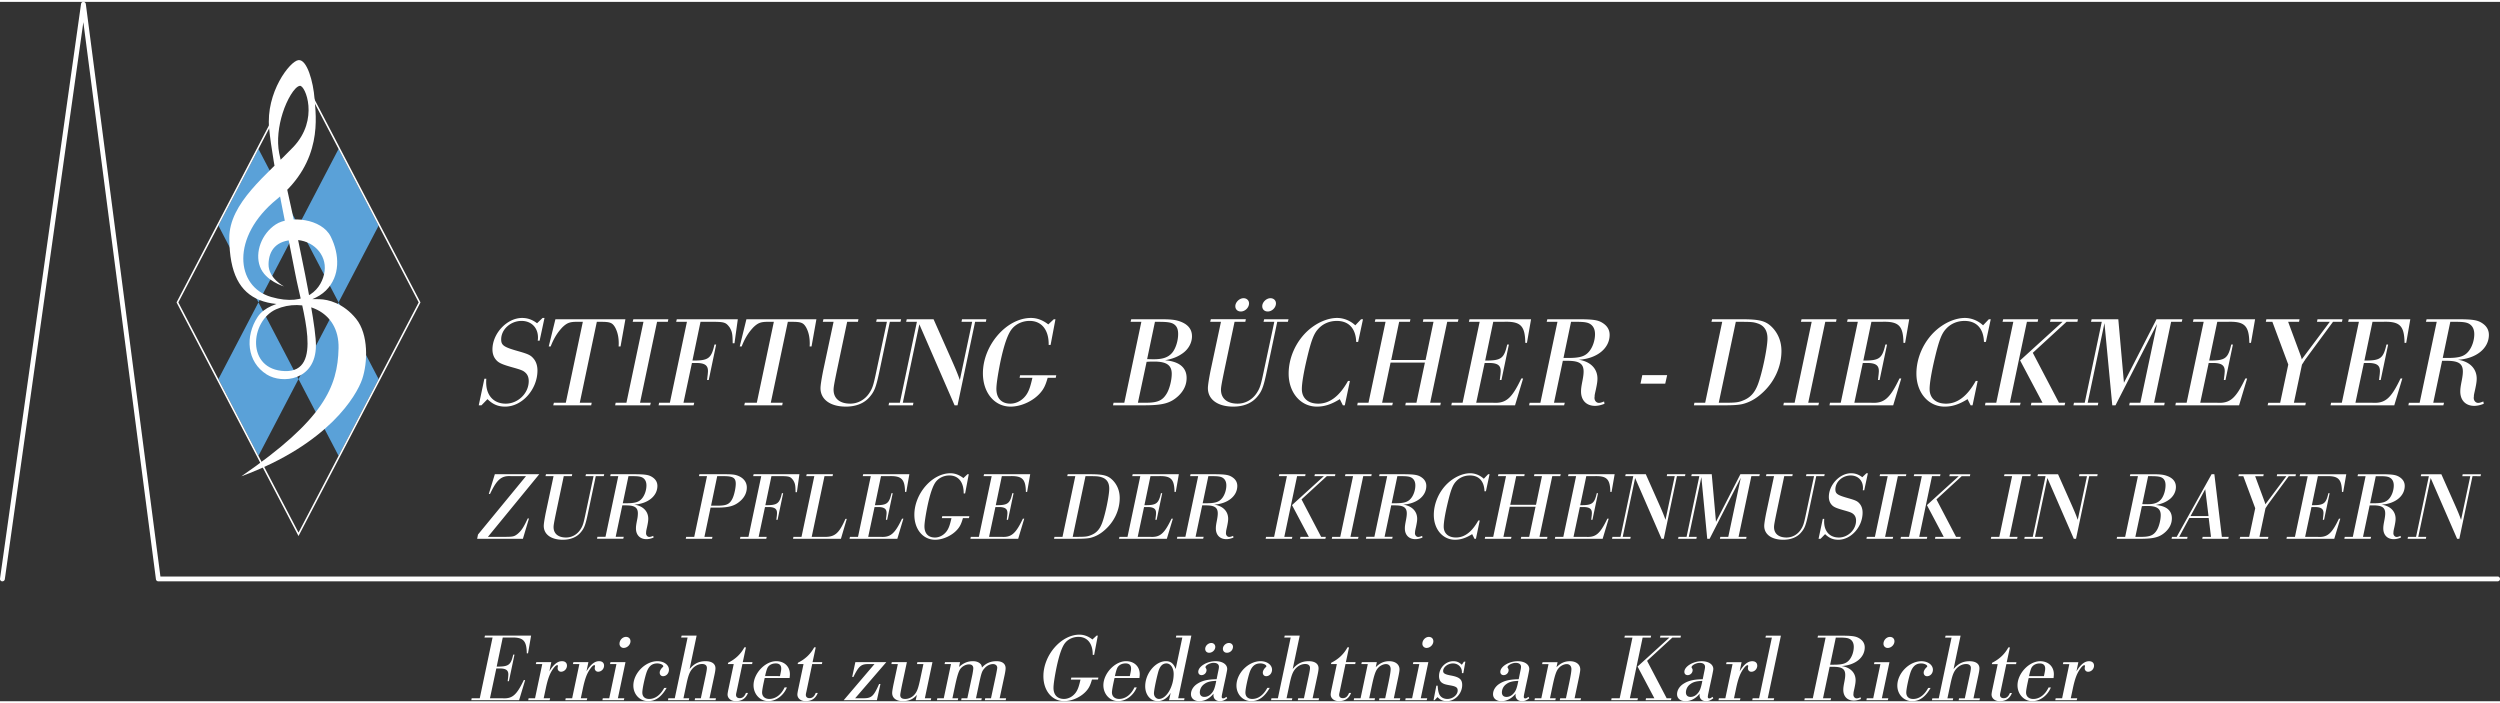 <?xml version="1.0"?>
<svg xmlns="http://www.w3.org/2000/svg" width="320" height="90" viewBox="0 0 400 111.897" fill="none"><rect x="0" y="0" width="400" height="111.897" fill="#333333" stroke="none"/><path d="M86.341 54.205h-.307c.041-.247.041-.392.041-.516 0-1.569-1.068-2.643-2.625-2.643-1.765 0-3.262 1.363-3.262 2.953 0 .949.412 1.239 2.769 1.9 1.518.433 1.929.62 2.359 1.115.45.495.677 1.177.677 1.961 0 3.035-2.46 5.783-5.168 5.783-1.149 0-1.99-.372-2.83-1.197l-.965.99h-.431l.902-4.253h.309c-.021.309-.021.454-.021.579 0 2.105 1.209 3.407 3.138 3.407 1.927 0 3.671-1.632 3.671-3.614 0-.579-.185-1.053-.575-1.384-.347-.309-.677-.433-2.153-.846-1.6-.454-2.132-.702-2.543-1.218-.349-.414-.534-.971-.534-1.612 0-2.559 2.318-5.039 4.738-5.039.881 0 1.64.27 2.399.848l.882-.848h.309zm6.912-3.015h-.697c-1.332-.021-1.784.123-2.563.867-.821.868-1.375 1.776-1.887 3.078h-.309l1.068-4.358h11.199l-.779 4.358h-.309c.021-.228.021-.413.021-.496 0-1.032-.206-1.878-.594-2.581-.431-.722-.8-.867-2.215-.867h-.697l-2.728 12.948h1.907l-.082.413h-6.071l.103-.412h1.906zm9.702 0h-1.723l.103-.413h5.6l-.082.413h-1.723l-2.727 12.948h1.722l-.103.413h-5.599l.082-.412h1.723zm6.953 0h-1.723l.103-.413h9.762l-.532 3.841h-.287c-.021-1.487-.082-1.838-.493-2.54-.635-.846-.841-.908-3.363-.887h-1.293l-1.291 6.195c2.543.021 3.015-.309 3.527-2.561h.268l-1.19 5.678h-.266c.019-.144.04-.268.04-.329.041-.373.082-.62.082-.743l.021-.248v-.148c0-.887-.534-1.259-1.866-1.259h-.697l-1.354 6.36h1.723l-.103.413h-5.6l.082-.412h1.722zm13.906 0h-.698c-1.332-.021-1.784.123-2.563.867-.821.868-1.374 1.776-1.887 3.078h-.309l1.068-4.358h11.199l-.779 4.358h-.307c.021-.228.021-.413.021-.496 0-1.032-.206-1.878-.595-2.581-.431-.722-.8-.867-2.215-.867h-.697l-2.728 12.948h1.907l-.082.413h-6.071l.103-.412h1.907zm16.367 0 .103-.413h3.897l-.103.413h-1.703l-1.66 7.889c-.554 2.643-.821 3.284-1.641 4.212-.841.95-2.134 1.466-3.732 1.466-2.482 0-4.062-1.136-4.062-2.953 0-.454.165-1.466.41-2.727l1.682-7.888h-1.723l.103-.413h5.599l-.081.413h-1.723l-1.662 7.889c-.39 1.9-.512 2.559-.512 2.974 0 1.403.984 2.23 2.666 2.23 1.21 0 2.338-.62 3.035-1.672.532-.806.677-1.26 1.149-3.532l1.681-7.889zm6.522 0h-1.723l.103-.413h4.287l2.687 6.05c.862 1.942 1.128 2.581 1.518 3.676l1.969-9.312h-1.703l.082-.414h3.897l-.082.413h-1.722l-2.81 13.361h-.472l-5.64-12.968-2.646 12.556h1.702l-.081.413h-3.897l.082-.412h1.722zm21.392 3.696h-.307c.041-2.374-1.107-3.82-2.994-3.841h-.082c-1.087 0-2.132.475-2.769 1.239-.677.785-1.312 2.581-1.907 5.432-.369 1.859-.615 3.448-.615 4.193 0 1.506.821 2.374 2.235 2.374 1.087 0 2.153-.661 2.728-1.694.307-.536.512-1.177.8-2.437h-2.051l.082-.412h5.784l-.082.412h-1.293c-.307 1.095-.594 1.736-1.128 2.354-1.107 1.322-3.077 2.252-4.799 2.252-2.584 0-4.431-2.23-4.431-5.327 0-4.502 3.795-8.86 7.691-8.86.944 0 1.866.331 2.769 1.033l.882-.826h.266zm14.521-3.696h-1.722l.103-.413h4.512c1.66 0 2.318.062 2.974.248 1.477.433 2.235 1.26 2.235 2.477 0 1.033-.553 2.066-1.497 2.727-.779.557-1.559.867-2.81 1.115 2.257.185 3.446 1.156 3.446 2.83 0 1.093-.45 2.045-1.312 2.869-1.272 1.178-2.482 1.507-5.559 1.507h-4.902l.082-.412h1.722zm.678 12.948c1.887 0 2.687-.331 3.363-1.446.451-.723.821-2.148.821-3.179 0-1.384-.821-1.963-2.831-1.963-.307 0-.656 0-1.19.042l-1.394 6.547zm.246-6.98c.677.021.841.021 1.107.021 1.497 0 2.379-.351 2.994-1.156.513-.702.862-1.838.862-2.891 0-.701-.185-1.177-.575-1.487-.45-.351-1.046-.454-2.563-.454h-.574zm18.623-5.968.103-.413h3.897l-.103.413h-1.702l-1.662 7.889c-.554 2.643-.821 3.284-1.641 4.212-.841.95-2.132 1.466-3.732 1.466-2.482 0-4.06-1.136-4.06-2.953 0-.454.163-1.466.409-2.727l1.682-7.888h-1.722l.102-.413h5.6l-.082.413h-1.723l-1.66 7.889c-.39 1.9-.513 2.559-.513 2.974 0 1.403.984 2.23 2.666 2.23 1.21 0 2.338-.62 3.035-1.672.534-.806.677-1.26 1.149-3.532l1.682-7.889zm-2.318-2.953c0 .682-.635 1.302-1.312 1.302-.534 0-.882-.351-.882-.848 0-.639.656-1.28 1.313-1.28.512 0 .881.351.881.826m4.307 0c0 .682-.635 1.302-1.312 1.302-.534 0-.882-.351-.882-.848 0-.639.656-1.28 1.312-1.28.513 0 .882.351.882.826m11.014 16.314h-.307l-.493-.99c-1.353.846-2.46 1.197-3.671 1.197-2.605 0-4.512-2.251-4.512-5.286 0-2.478 1.107-5.019 2.974-6.774 1.415-1.321 3.221-2.127 4.779-2.127 1.066 0 2.112.435 2.912 1.178l.923-.971h.307l-.779 3.635h-.307c-.062-2.148-1.19-3.366-3.097-3.366-1.19 0-2.256.454-3.015 1.321-.678.743-1.088 1.839-1.744 4.585-.532 2.23-.841 4.048-.841 4.997 0 1.446.985 2.334 2.625 2.334 1.826 0 3.406-1.199 4.759-3.635h.307zm7.322-6.835-1.353 6.422h1.722l-.102.413h-5.6l.082-.412h1.722l2.728-12.949h-1.722l.103-.413h5.599l-.082.413h-1.722l-1.272 6.113h5.497l1.271-6.113h-1.702l.082-.413h5.619l-.103.413h-1.702l-2.728 12.948h1.702l-.081.413h-5.6l.082-.412h1.702l1.354-6.423zm14.255-6.526h-1.722l.102-.413h9.846l-.657 3.779h-.266c-.041-2.787-.779-3.469-3.528-3.366h-1.6l-1.291 6.195c2.543.021 3.015-.309 3.528-2.561h.266l-1.19 5.678h-.266c.021-.144.041-.268.041-.329.041-.373.081-.62.081-.743l.021-.248v-.147c0-.887-.532-1.259-1.866-1.259h-.697l-1.353 6.36h2.625c2.112.145 3.035-.619 4.594-3.882h.287l-1.293 4.296h-10.193l.082-.414h1.722zm12.45 0h-1.723l.103-.413h4.738c2.727 0 3.446.123 4.265.702.637.454.965 1.053.965 1.797 0 2.168-2.031 3.799-4.943 3.986 1.846.268 2.994 1.403 2.994 3.015 0 .454-.082.949-.246 1.713-.185.827-.206.909-.206 1.158q-.021.123-.021.165v.062c0 .433.307.785.697.785.206 0 .369-.041.841-.226l.062.372c-.574.226-1.066.331-1.518.331-1.374 0-2.235-.887-2.235-2.293 0-.412.041-.785.246-1.817.123-.639.165-1.032.165-1.383 0-1.26-.697-1.714-2.565-1.714h-.759l-1.415 6.711h1.723l-.103.413h-5.6l.082-.412h1.723zm1.702 5.783c1.887 0 2.707-.248 3.363-1.033.575-.682.944-1.775.944-2.767 0-.641-.185-1.116-.534-1.446-.45-.414-.984-.538-2.46-.538h-.841l-1.21 5.783zm15.85 2.746-.307 1.363h-3.959l.287-1.363zm8.809-8.527h-1.723l.103-.414h4.677c2.994 0 3.959.269 5.005 1.363.922.99 1.415 2.251 1.415 3.717 0 2.559-1.169 5.059-3.179 6.814-.963.868-1.968 1.405-3.035 1.672-.615.145-1.477.207-2.932.207h-4.86l.082-.412h1.722zm.39 12.947c1.805 0 2.235-.062 3.015-.392 1.128-.454 1.825-1.26 2.318-2.581.677-1.797 1.518-5.844 1.518-7.311 0-1.239-.513-2.045-1.538-2.395-.656-.228-1.046-.269-2.707-.269h-.821l-2.728 12.948zm13.924-12.949h-1.723l.103-.413h5.599l-.082.413h-1.722l-2.728 12.948h1.723l-.103.413h-5.6l.082-.412h1.723zm7.383 0h-1.722l.103-.413h9.844l-.656 3.779h-.268c-.041-2.787-.779-3.469-3.528-3.366h-1.599l-1.293 6.195c2.543.021 3.015-.309 3.528-2.561h.266l-1.19 5.678h-.266c.021-.144.041-.268.041-.329.041-.373.082-.62.082-.743l.021-.248v-.147c0-.887-.534-1.259-1.868-1.259h-.697l-1.353 6.36h2.625c2.112.145 3.035-.619 4.594-3.882h.287l-1.291 4.296h-10.194l.082-.414h1.722zm18.356 13.361h-.307l-.491-.99c-1.354.846-2.462 1.197-3.672 1.197-2.605 0-4.512-2.251-4.512-5.286 0-2.478 1.107-5.019 2.974-6.774 1.415-1.321 3.221-2.127 4.779-2.127 1.066 0 2.112.435 2.912 1.178l.923-.971h.307l-.779 3.635h-.307c-.062-2.148-1.19-3.366-3.097-3.366-1.19 0-2.256.454-3.015 1.321-.678.743-1.088 1.839-1.744 4.585-.532 2.23-.841 4.048-.841 4.997 0 1.446.985 2.334 2.626 2.334 1.825 0 3.405-1.199 4.758-3.635h.307zm6.522-13.361h-1.722l.103-.413h5.599l-.082.413h-1.722l-2.728 12.948h1.722l-.102.413h-5.6l.082-.412h1.723zm7.302 12.948h1.006l-.103.413h-5.394l.082-.412h1.784l-3.588-6.774 6.788-6.174h-2.01l.103-.414h4.368l-.081.413h-1.744l-5.394 4.957zm6.851-12.948h-1.723l.103-.413h4.266l.902 10.161 5.21-10.161h4.143l-.103.413h-1.702l-2.728 12.948h1.702l-.082.413h-5.599l.082-.412h1.702l2.666-12.598-6.644 13.01h-.513l-1.251-13.154-2.687 12.741h1.703l-.082.413h-3.897l.082-.412h1.723zm16.305 0h-1.722l.102-.413h9.846l-.657 3.779h-.266c-.041-2.787-.779-3.469-3.528-3.366h-1.6l-1.291 6.195c2.543.021 3.015-.309 3.527-2.561h.268l-1.19 5.678h-.266c.021-.144.041-.268.041-.329.04-.373.081-.62.081-.743l.021-.248v-.147c0-.887-.532-1.259-1.866-1.259h-.697l-1.354 6.36h2.626c2.112.145 3.035-.619 4.594-3.882h.287l-1.293 4.296h-10.193l.082-.414h1.722zm13.537 6.836-2.544-6.836h-1.046l.082-.413h5.312l-.082.413h-1.743l2.01 5.432c.102.309.143.413.163.579l4.491-6.01h-2.05l.082-.413h3.999l-.082.413h-1.435l-4 5.432c-.225.309-.369.516-.43.579a1.4 1.4 0 0 1-.206.309 1.8 1.8 0 0 1-.205.331c-.041.082-.082.123-.123.186l-1.293 6.112h1.907l-.081.413h-6.031l.103-.412h1.907zm11.3-6.836h-1.722l.102-.413h9.846l-.656 3.779h-.268c-.041-2.787-.779-3.469-3.528-3.366h-1.599l-1.293 6.195c2.543.021 3.015-.309 3.528-2.561h.266l-1.19 5.678h-.266c.021-.144.041-.268.041-.329.041-.373.082-.62.082-.743l.019-.248v-.147c0-.887-.532-1.259-1.866-1.259h-.697l-1.353 6.36h2.625c2.112.145 3.035-.619 4.594-3.882h.287l-1.293 4.296H372.89l.082-.414h1.722zm12.45 0h-1.723l.103-.413h4.738c2.728 0 3.446.123 4.266.702.635.454.963 1.053.963 1.797 0 2.168-2.031 3.799-4.943 3.986 1.846.268 2.994 1.403 2.994 3.015 0 .454-.082.949-.246 1.713-.185.827-.206.909-.206 1.158q-.019.123-.021.165v.062c0 .433.309.785.697.785.206 0 .37-.041.841-.226l.062.372c-.574.226-1.066.331-1.518.331-1.374 0-2.235-.887-2.235-2.293 0-.412.041-.785.246-1.817.123-.639.165-1.032.165-1.383 0-1.26-.697-1.714-2.563-1.714h-.759l-1.416 6.711h1.723l-.103.413h-5.599l.081-.412h1.723zm1.702 5.783c1.887 0 2.707-.248 3.365-1.033.574-.682.943-1.775.943-2.767 0-.641-.184-1.116-.532-1.446-.451-.414-.985-.538-2.462-.538h-.841l-1.21 5.783zM76.481 85.222l7.676-9.34h-2.369c-1.554-.108-2.277.512-3.384 2.85h-.199l.968-3.16h7.106l-8.214 10.022h2.63c1.37 0 1.569-.048 2.093-.45.63-.511 1.015-1.115 1.646-2.493h.199l-.97 3.251h-7.322zm17.197-9.34.077-.309h2.922l-.077.309h-1.276l-1.246 5.916c-.415 1.983-.615 2.463-1.231 3.16-.63.713-1.599 1.1-2.799 1.1-1.862 0-3.046-.851-3.046-2.215 0-.341.122-1.1.307-2.045l1.26-5.916H87.28l.077-.309h4.199l-.062.309h-1.293l-1.246 5.916c-.292 1.425-.383 1.922-.383 2.23 0 1.055.738 1.672 1.999 1.672.908 0 1.754-.463 2.277-1.253.4-.605.508-.945.862-2.65l1.26-5.916zm5.246 0h-1.293l.077-.309h3.552c2.046 0 2.585.093 3.2.526.476.341.723.79.723 1.347 0 1.627-1.523 2.85-3.707 2.99 1.384.201 2.246 1.052 2.246 2.261 0 .341-.062.713-.185 1.286-.138.617-.154.682-.154.867a1 1 0 0 0-.014.123v.046c0 .325.232.589.523.589.154 0 .277-.031.63-.171l.046.279c-.431.17-.8.248-1.138.248-1.032 0-1.677-.666-1.677-1.72 0-.309.031-.589.185-1.363a5 5 0 0 0 .122-1.038c0-.944-.522-1.286-1.923-1.286h-.568l-1.061 5.035h1.291l-.077.309h-4.198l.062-.309h1.293zm1.276 4.337c1.415 0 2.031-.186 2.523-.774.431-.512.707-1.332.707-2.076 0-.48-.139-.836-.4-1.084-.338-.309-.738-.403-1.846-.403h-.63l-.908 4.337zm12.921-4.337h-1.291l.077-.309h3.937c1.215 0 1.662.045 2.108.201.984.341 1.538 1.038 1.538 1.92 0 .805-.354 1.549-1.016 2.138-.891.805-1.83 1.084-3.722 1.084h-1.061l-.984 4.678h1.291l-.077.309h-4.198l.062-.309h1.293zm1.693 4.724c1.415 0 1.923-.232 2.369-1.115.277-.543.538-1.704.538-2.386 0-.944-.43-1.222-1.923-1.222h-1.046l-.984 4.723zm6.984-4.724h-1.293l.077-.309h7.322l-.4 2.881h-.215c-.015-1.116-.062-1.38-.37-1.906-.476-.635-.63-.682-2.521-.666h-.97l-.97 4.647c1.907.015 2.261-.232 2.646-1.92h.201l-.893 4.259h-.199c.015-.108.031-.201.031-.248.03-.278.06-.463.06-.557l.015-.186v-.108c0-.666-.399-.944-1.399-.944h-.523l-1.015 4.77h1.293l-.077.309h-4.199l.062-.309h1.291zm8.491 0h-1.293l.077-.309h4.199l-.062.309h-1.293l-2.045 9.711h1.83c1.83.077 2.508-.463 3.569-2.881h.215l-.938 3.191h-7.66l.06-.309h1.293zm9.039 0h-1.291l.076-.309h7.384l-.493 2.833h-.199c-.031-2.091-.585-2.602-2.646-2.525h-1.2l-.97 4.647c1.907.015 2.262-.232 2.647-1.92h.199l-.893 4.259h-.199c.015-.108.031-.201.031-.248.031-.278.062-.463.062-.557l.015-.186v-.108c0-.666-.4-.944-1.401-.944h-.522l-1.016 4.77h1.969c1.585.108 2.277-.466 3.446-2.912h.216l-.97 3.221h-7.645l.062-.309h1.293zm15.091 2.773h-.232c.031-1.781-.83-2.866-2.246-2.881h-.062c-.814 0-1.599.356-2.076.929-.508.589-.985 1.937-1.43 4.073-.278 1.394-.462 2.586-.462 3.145 0 1.132.615 1.781 1.676 1.781.815 0 1.615-.495 2.046-1.271.23-.403.385-.882.601-1.826h-1.538l.06-.31h4.338l-.062.309h-.968c-.232.822-.446 1.302-.846 1.766-.831.992-2.307 1.689-3.6 1.689-1.938 0-3.322-1.672-3.322-3.996 0-3.376 2.846-6.644 5.768-6.644.707 0 1.399.248 2.077.774l.661-.62h.199zm4.246-2.773h-1.293l.077-.309h7.384l-.493 2.833h-.201c-.03-2.091-.584-2.602-2.646-2.525h-1.2l-.968 4.647c1.907.015 2.261-.232 2.646-1.92h.201l-.893 4.259h-.201c.015-.108.031-.201.031-.248.031-.278.062-.463.062-.557l.015-.186v-.108c0-.666-.4-.944-1.399-.944h-.523l-1.015 4.77h1.969c1.585.108 2.277-.466 3.446-2.912h.215l-.968 3.221h-7.645l.06-.309h1.293zm13.383 0h-1.293l.077-.309h3.507c2.246 0 2.968.201 3.753 1.021.692.743 1.061 1.689 1.061 2.788 0 1.92-.876 3.794-2.383 5.111-.724.65-1.478 1.053-2.278 1.254-.46.108-1.107.154-2.199.154h-3.645l.062-.309h1.291zm.292 9.711c1.354 0 1.677-.046 2.261-.293.846-.341 1.37-.945 1.739-1.936.507-1.348 1.138-4.383 1.138-5.483 0-.93-.385-1.533-1.154-1.797-.493-.171-.785-.202-2.031-.202h-.615l-2.046 9.711zm10.107-9.711h-1.293l.077-.309h7.384l-.493 2.833h-.201c-.03-2.091-.584-2.602-2.646-2.525h-1.2l-.968 4.647c1.907.015 2.261-.232 2.646-1.92h.201l-.893 4.259h-.201c.015-.108.031-.201.031-.248.031-.278.062-.463.062-.557l.015-.186v-.108c0-.666-.4-.944-1.399-.944h-.523l-1.015 4.77H184c1.585.108 2.277-.466 3.446-2.912h.215l-.968 3.221h-7.645l.06-.309h1.293zm9.26 0h-1.293l.077-.309h3.552c2.046 0 2.585.093 3.2.526.477.341.723.79.723 1.347 0 1.627-1.523 2.85-3.707 2.99 1.384.201 2.246 1.052 2.246 2.261 0 .341-.062.713-.184 1.286-.139.617-.154.682-.154.867a1 1 0 0 0-.015.123v.046c0 .325.23.589.523.589.153 0 .277-.031.63-.171l.046.279c-.431.17-.8.248-1.138.248-1.03 0-1.677-.666-1.677-1.72 0-.309.031-.589.185-1.363.091-.48.122-.774.122-1.038 0-.944-.522-1.286-1.923-1.286h-.568l-1.061 5.035h1.291l-.077.309h-4.199l.062-.309h1.293zm1.276 4.337c1.416 0 2.031-.186 2.523-.774.431-.512.707-1.332.707-2.076 0-.48-.139-.836-.4-1.084-.338-.309-.738-.403-1.846-.403h-.632l-.907 4.337zm12.922-4.337h-1.293l.077-.309h4.199l-.062.309h-1.293l-2.045 9.711h1.291l-.077.31h-4.199l.062-.309h1.293zm5.475 9.711h.754l-.077.31h-4.045l.062-.309h1.338l-2.692-5.08 5.092-4.63h-1.507l.077-.311h3.276l-.062.31h-1.307l-4.046 3.717zm5.107-9.711h-1.293l.077-.309h4.199l-.062.309h-1.291l-2.046 9.711h1.293l-.077.31h-4.199l.062-.309h1.291zm5.461 0h-1.293l.077-.309h3.554c2.045 0 2.584.093 3.199.526.477.341.723.79.723 1.347 0 1.627-1.523 2.85-3.707 2.99 1.384.201 2.246 1.052 2.246 2.261 0 .341-.062.713-.184 1.286-.139.617-.154.682-.154.867a1 1 0 0 0-.015.123v.046c0 .325.232.589.523.589.153 0 .277-.031.63-.171l.046.279c-.431.17-.8.248-1.138.248-1.03 0-1.677-.666-1.677-1.72 0-.309.031-.589.185-1.363.093-.48.123-.774.123-1.038 0-.944-.523-1.286-1.923-1.286h-.57l-1.061 5.035h1.291l-.076.309h-4.199l.06-.309h1.293zm1.276 4.337c1.416 0 2.031-.186 2.523-.774.431-.512.707-1.332.707-2.076 0-.48-.139-.836-.4-1.084-.338-.309-.738-.403-1.846-.403h-.632l-.907 4.337zm12.922 5.685h-.232l-.369-.745c-1.015.635-1.846.899-2.754.899-1.952 0-3.384-1.689-3.384-3.965 0-1.859.831-3.763 2.23-5.08 1.062-.99 2.415-1.595 3.585-1.595.8 0 1.585.325 2.184.882l.693-.728h.23l-.584 2.727h-.232c-.046-1.612-.893-2.525-2.323-2.525-.893 0-1.691.341-2.261.99-.508.558-.815 1.379-1.308 3.439-.399 1.672-.63 3.035-.63 3.748 0 1.084.738 1.749 1.969 1.749 1.368 0 2.553-.896 3.569-2.724h.23zm5.415-5.127-1.016 4.817h1.293l-.077.309h-4.199l.062-.309h1.291l2.046-9.711h-1.293l.077-.311h4.199l-.06.31h-1.293l-.954 4.585h4.123l.953-4.585h-1.277l.062-.309h4.215l-.077.309h-1.276l-2.046 9.711h1.277l-.062.31h-4.199l.062-.309h1.276l1.016-4.817zm10.614-4.895h-1.293l.077-.309h7.384l-.493 2.833h-.199c-.031-2.091-.585-2.602-2.647-2.525h-1.199l-.97 4.647c1.907.015 2.261-.232 2.646-1.92h.201l-.893 4.259h-.199c.015-.108.03-.201.03-.248.031-.278.062-.463.062-.557l.015-.186v-.108c0-.666-.4-.944-1.399-.944h-.523l-1.015 4.77h1.969c1.585.108 2.277-.466 3.446-2.912h.215l-.968 3.221h-7.645l.062-.309h1.291zm9.152 0h-1.293l.077-.309h3.215l2.015 4.538c.646 1.456.845 1.936 1.138 2.756l1.477-6.984h-1.277l.062-.311h2.922l-.062.31h-1.291l-2.108 10.021h-.354l-4.23-9.726-1.985 9.417h1.277l-.062.309h-2.922l.062-.309h1.291zm10.567 0h-1.291l.077-.309h3.199l.678 7.619 3.906-7.621h3.107l-.077.31h-1.276l-2.046 9.711h1.277l-.062.31h-4.199l.062-.309h1.276l2-9.448-4.984 9.757h-.385l-.938-9.865-2.015 9.556h1.277l-.062.309h-2.923l.062-.309h1.293zm17.06 0 .077-.309h2.922l-.077.309H290.6l-1.246 5.916c-.415 1.983-.615 2.463-1.231 3.16-.63.713-1.6 1.1-2.8 1.1-1.861 0-3.046-.851-3.046-2.215 0-.341.123-1.1.309-2.045l1.26-5.916h-1.291l.076-.309h4.201l-.062.309h-1.293l-1.246 5.916c-.292 1.425-.385 1.922-.385 2.23 0 1.055.738 1.672 2 1.672.908 0 1.753-.463 2.277-1.253.4-.605.508-.945.862-2.65l1.262-5.916zm9.322 2.261h-.232a2 2 0 0 0 .031-.386c0-1.178-.8-1.983-1.969-1.983-1.322 0-2.445 1.023-2.445 2.215 0 .713.307.929 2.076 1.425 1.138.325 1.447.464 1.77.836.338.373.507.882.507 1.471 0 2.277-1.846 4.337-3.877 4.337-.86 0-1.492-.279-2.122-.899l-.723.743h-.323l.677-3.19h.23c-.015.232-.015.341-.015.433 0 1.579.908 2.556 2.354 2.556s2.754-1.223 2.754-2.711c0-.433-.139-.79-.431-1.037-.261-.232-.508-.325-1.615-.635-1.199-.341-1.599-.527-1.907-.913-.261-.31-.4-.728-.4-1.209 0-1.92 1.739-3.779 3.554-3.779.661 0 1.231.202 1.799.635l.662-.635h.23zm3.754-2.259h-1.293l.077-.309h4.199l-.062.309h-1.291l-2.046 9.711h1.293l-.077.31h-4.199l.062-.309h1.291zm5.461 0h-1.293l.077-.309h4.199l-.062.309h-1.293l-2.045 9.711h1.291l-.076.31h-4.201l.062-.309h1.293zm5.475 9.711h.754l-.076.31h-4.046l.062-.309h1.338l-2.691-5.08 5.091-4.63h-1.507l.077-.311h3.276l-.06.31h-1.308l-4.045 3.717zm8.968-9.711h-1.293l.077-.309h4.199l-.062.309h-1.291l-2.046 9.711h1.293l-.077.31h-4.199l.062-.309h1.291zm5.353 0h-1.293l.077-.309h3.215l2.015 4.538c.646 1.456.845 1.936 1.138 2.756l1.477-6.984h-1.277l.062-.311h2.922l-.06.31h-1.291l-2.108 10.021h-.354l-4.23-9.726-1.985 9.417h1.277l-.062.309h-2.922l.062-.309h1.291zm14.782 0h-1.291l.077-.309h3.384c1.246 0 1.738.045 2.23.185 1.107.325 1.677.944 1.677 1.859 0 .774-.415 1.549-1.123 2.045-.585.418-1.169.65-2.108.836 1.693.139 2.584.867 2.584 2.122 0 .821-.338 1.533-.984 2.152-.954.884-1.861 1.132-4.168 1.132h-3.677l.062-.31h1.293zm.508 9.711c1.415 0 2.015-.247 2.523-1.083.338-.543.615-1.612.615-2.386 0-1.038-.615-1.471-2.123-1.471-.23 0-.491 0-.891.031l-1.046 4.911zm.185-5.235c.507.015.63.015.83.015 1.124 0 1.785-.262 2.247-.867.385-.527.646-1.379.646-2.168 0-.527-.139-.882-.431-1.115-.338-.264-.785-.341-1.923-.341h-.431zm7.537 2.215-1.631 3.021h1.339l-.062.309h-2.493l.062-.309h.754l5.585-10.022h.446l1.199 10.022h1.093l-.062.309h-4.168l.06-.309h1.339l-.369-3.021zm2.538-4.599-2.352 4.291h2.876zm7.999 3.035-1.907-5.127h-.783l.06-.309h3.985l-.062.309h-1.307l1.507 4.073c.076.232.107.31.122.435l3.37-4.508h-1.538l.06-.309h3.001l-.062.309h-1.077l-3.001 4.073c-.168.232-.277.387-.323.435a1 1 0 0 1-.153.232 1.3 1.3 0 0 1-.154.248c-.031.062-.062.093-.093.139l-.968 4.585h1.43l-.062.309h-4.522l.077-.309h1.43zm8.4-5.127h-1.293l.077-.309h7.384l-.493 2.833h-.201c-.031-2.091-.584-2.602-2.646-2.525h-1.2l-.968 4.647c1.907.015 2.261-.232 2.646-1.92h.199l-.891 4.259h-.201c.015-.108.031-.201.031-.248.031-.278.062-.463.062-.557l.015-.186v-.108c0-.666-.4-.944-1.399-.944h-.523l-1.015 4.77h1.969c1.583.108 2.277-.466 3.446-2.912h.215l-.968 3.221h-7.646l.062-.309h1.293zm9.259 0h-1.291l.077-.309h3.552c2.046 0 2.585.093 3.2.526.477.341.723.79.723 1.347 0 1.627-1.523 2.85-3.707 2.99 1.384.201 2.246 1.052 2.246 2.261 0 .341-.062.713-.185 1.286-.138.617-.153.682-.153.867a1 1 0 0 0-.015.123v.046c0 .325.23.589.522.589.154 0 .278-.031.632-.171l.046.279c-.431.17-.8.248-1.138.248-1.032 0-1.677-.666-1.677-1.72 0-.309.031-.589.185-1.363.091-.48.122-.774.122-1.038 0-.944-.522-1.286-1.923-1.286h-.568l-1.061 5.035h1.291l-.077.309h-4.199l.062-.309h1.293zm1.277 4.337c1.415 0 2.031-.186 2.523-.774.43-.512.707-1.332.707-2.076 0-.48-.139-.836-.4-1.084-.338-.309-.738-.403-1.846-.403h-.632l-.907 4.337zm8.845-4.337h-1.293l.077-.309h3.215l2.015 4.538c.646 1.456.845 1.936 1.138 2.756l1.477-6.984h-1.277l.062-.311h2.922l-.062.31H395.6l-2.108 10.021h-.354l-4.23-9.726-1.985 9.417h1.277l-.062.309h-2.922l.062-.309h1.291zM78.809 101.707h-1.293l.077-.309h7.383l-.491 2.833h-.199c-.031-2.09-.585-2.602-2.646-2.525h-1.2l-.97 4.647c1.907.015 2.261-.232 2.646-1.92h.201l-.893 4.259h-.199c.015-.108.031-.201.031-.247.03-.279.06-.466.06-.558l.015-.185v-.109c0-.665-.399-.944-1.399-.944h-.523l-1.015 4.77h1.968c1.586.108 2.278-.466 3.447-2.912h.215l-.968 3.222h-7.648l.062-.31h1.291zm7.952 4.244h-1.03l.077-.309h2.4l-.309 1.47c.662-1.1 1.308-1.626 2.015-1.626.493 0 .8.262.8.713 0 .526-.431.975-.954.975-.307 0-.538-.232-.538-.557 0-.046 0-.077.015-.171.015-.093.031-.17.031-.201 0-.062-.046-.125-.108-.125-.123 0-.323.154-.508.388-.63.79-.984 1.672-1.353 3.469l-.309 1.441h1.032l-.077.309h-3.43l.062-.309h1.03zm5.938 0h-1.032l.077-.309h2.4l-.309 1.47c.662-1.1 1.308-1.626 2.015-1.626.493 0 .8.262.8.713 0 .526-.43.975-.953.975-.309 0-.539-.232-.539-.557 0-.046 0-.077.015-.171.015-.093.031-.17.031-.201 0-.062-.046-.125-.108-.125-.122 0-.322.154-.507.388-.63.79-.985 1.672-1.354 3.469l-.307 1.441h1.032l-.077.309h-3.43l.06-.309h1.032zm5.932 0h-1.03l.077-.309h2.4l-1.215 5.775h1.03l-.077.311h-3.43l.062-.31h1.03zm2.246-3.655c0 .558-.522 1.068-1.077 1.068a.65.65 0 0 1-.677-.68c0-.572.493-1.084 1.03-1.084.431 0 .723.279.723.697m5.784 7.465c-.83 1.441-1.768 2.122-2.953 2.122-1.338 0-2.369-1.084-2.369-2.494 0-1.968 1.907-3.902 3.846-3.902 1.046 0 1.846.588 1.846 1.363 0 .572-.414 1.037-.939 1.037-.322 0-.538-.232-.538-.572 0-.279.185-.605.493-.884.062-.046.077-.077.077-.139 0-.217-.477-.45-.954-.45-.831 0-1.338.419-1.691 1.348-.309.868-.707 2.711-.707 3.314 0 .635.399 1.023 1.092 1.023.953 0 1.784-.605 2.414-1.766zm3.354-8.054h-1.032l.077-.309h2.4l-1.123 5.343c.723-.867 1.507-1.254 2.538-1.254s1.6.418 1.6 1.145c0 .202-.046.543-.17 1.101l-.785 3.686h1.032l-.062.309h-3.338l.06-.309h.923l.785-3.686c.139-.651.185-.961.185-1.177 0-.387-.278-.62-.769-.62-.693 0-1.385.418-1.816 1.1-.277.464-.445.975-.692 2.138l-.476 2.246h.922l-.062.309h-3.338l.062-.309h1.029zm8.83 3.936h1.552l-.06.309h-1.554l-.923 4.399c-.077.325-.093.433-.093.527 0 .324.216.526.585.526.462 0 .769-.264.999-.836h.323c-.338.882-.984 1.316-1.954 1.316-.754 0-1.307-.45-1.307-1.068 0-.125.046-.45.154-.93l.83-3.936h-.939l.048-.216c1.138-.557 2.014-1.377 2.598-2.462h.247zm3.506 2.539c-.277 1.223-.415 1.982-.415 2.307 0 .635.463 1.038 1.154 1.038 1.001 0 1.909-.682 2.446-1.843h.369c-.523 1.302-1.738 2.199-2.968 2.199-1.323 0-2.369-1.115-2.369-2.54 0-1.889 1.846-3.856 3.631-3.856 1.291 0 2.184.851 2.184 2.075 0 .171-.015.31-.046.62zm2.446-.309c.185-.868.201-.992.201-1.209 0-.543-.309-.821-.877-.821-.523 0-.97.201-1.231.557q-.232.309-.476 1.471zm5.214-2.232h1.554l-.06.309h-1.554l-.923 4.399c-.077.327-.093.435-.093.527 0 .325.216.527.585.527.462 0 .769-.264.999-.836h.323c-.338.882-.984 1.316-1.954 1.316-.754 0-1.307-.45-1.307-1.068 0-.125.046-.45.154-.93l.83-3.936h-.939l.048-.216c1.138-.557 2.014-1.377 2.599-2.462h.246zm6.815 5.777h1.215c1.399.015 1.722-.264 2.615-2.277h.215l-.568 2.585h-5.308l4.923-5.776h-.8c-1.323-.031-1.677.248-2.57 2.06h-.199l.508-2.37h4.953zm11.152 0h1.015l-.062.309h-2.415l.185-.851c-.57.682-1.293 1.007-2.23 1.007-1.077 0-1.723-.495-1.723-1.316 0-.233.077-.682.201-1.317l.707-3.299h-1.03l.06-.309h2.415l-.769 3.608c-.199.99-.292 1.487-.292 1.657 0 .418.261.62.8.62.538 0 1.123-.264 1.492-.713.415-.495.599-.99.953-2.695l.462-2.168h-1.03l.062-.309h2.414zm4.184-5.468h-1.032l.077-.309h2.4l-.154.773c.678-.634 1.37-.929 2.216-.929.46 0 .86.123 1.138.372.184.154.261.309.307.65.63-.696 1.384-1.021 2.323-1.021.938 0 1.461.418 1.461 1.131 0 .201-.046.541-.139.99l-.815 3.811h1.032l-.062.309h-3.338l.06-.309h.923l.815-3.811c.123-.619.184-.959.184-1.068 0-.356-.277-.589-.677-.589-.462 0-.984.248-1.307.62-.477.511-.539.682-1.062 3.174l-.354 1.672h.923l-.062.311h-3.231l.062-.31h.923l.815-3.811c.077-.418.138-.805.138-.99 0-.403-.246-.62-.677-.62-.522 0-1.107.309-1.415.759-.277.403-.523 1.209-.893 2.989l-.354 1.672h.923l-.062.311h-3.338l.06-.31h1.032zm22.904-1.471h-.23c.03-1.781-.831-2.866-2.247-2.881h-.06c-.815 0-1.6.356-2.077.93-.508.588-.984 1.936-1.43 4.073-.278 1.394-.462 2.585-.462 3.143 0 1.132.615 1.781 1.677 1.781.814 0 1.614-.495 2.045-1.269.232-.403.385-.884.601-1.828h-1.538l.062-.31h4.337l-.062.309h-.968c-.232.822-.446 1.302-.846 1.767-.831.99-2.307 1.687-3.6 1.687-1.937 0-3.322-1.672-3.322-3.996 0-3.376 2.846-6.644 5.768-6.644.707 0 1.399.248 2.077.774l.661-.619h.199zm3.26 3.702c-.277 1.223-.414 1.982-.414 2.307 0 .635.46 1.038 1.154 1.038.999 0 1.907-.682 2.445-1.843h.369c-.522 1.302-1.738 2.199-2.968 2.199-1.323 0-2.369-1.115-2.369-2.54 0-1.889 1.846-3.856 3.631-3.856 1.291 0 2.184.851 2.184 2.075 0 .171-.015.31-.046.62zm2.446-.309c.185-.868.201-.992.201-1.209 0-.543-.309-.821-.877-.821-.523 0-.97.201-1.231.557q-.232.309-.477 1.471zm7.738 3.546h1.015l-.062.309h-2.414l.261-1.177c-.523.853-1.277 1.332-2.077 1.332-1.154 0-1.999-1.007-1.999-2.385 0-2.045 1.63-4.013 3.322-4.013.754 0 1.231.388 1.554 1.255l1.061-5.034h-1.03l.062-.309h2.414zm-3.215-4.12c-.369 1.393-.661 2.912-.661 3.33 0 .511.354.898.8.898 1.2 0 2.354-1.968 2.354-3.996 0-.959-.493-1.687-1.154-1.687s-1.092.495-1.339 1.456m11.06 4.12c-.414.325-.754.464-1.154.464-.63 0-1.046-.372-1.046-.959 0-.048 0-.156.015-.248-.615.774-1.43 1.209-2.277 1.209-.8 0-1.338-.45-1.338-1.116s.414-1.3 1.077-1.704c.769-.48 1.6-.665 3.03-.696l.215-1.069c.123-.558.154-.743.154-.913 0-.404-.307-.637-.862-.637-.553 0-1.291.387-1.291.697a.25.25 0 0 0 .045.125c.108.17.123.232.123.356a.81.81 0 0 1-.785.79c-.323 0-.538-.202-.538-.527 0-.851 1.384-1.703 2.768-1.703 1.107 0 1.861.511 1.861 1.239 0 .139-.03.295-.215 1.209l-.369 1.703c-.077.372-.139.682-.23 1.1-.031.17-.062.341-.062.433 0 .186.062.264.23.264.17 0 .185-.015.523-.248zm-1.753-2.788c-.984.046-1.461.171-1.954.543a1.65 1.65 0 0 0-.677 1.3c0 .464.261.728.738.728s.908-.248 1.246-.697c.246-.309.415-.743.584-1.564zm-.154-5.437c0 .496-.46.945-.984.945-.369 0-.63-.248-.63-.62 0-.495.476-.944.984-.944.354 0 .63.264.63.619m2.831 0a.965.965 0 0 1-.968.945c-.385 0-.647-.248-.647-.635 0-.48.462-.929.97-.929.369 0 .646.264.646.619m5.877 6.567c-.831 1.441-1.77 2.122-2.954 2.122-1.338 0-2.368-1.084-2.368-2.494 0-1.968 1.907-3.902 3.846-3.902 1.046 0 1.846.588 1.846 1.363 0 .572-.415 1.037-.939 1.037-.323 0-.538-.232-.538-.572 0-.279.184-.605.491-.884.062-.046.077-.077.077-.139 0-.217-.477-.45-.953-.45-.831 0-1.339.419-1.693 1.348-.307.868-.707 2.711-.707 3.314 0 .635.4 1.023 1.092 1.023.954 0 1.784-.605 2.415-1.766zm3.353-8.054h-1.03l.076-.309h2.4l-1.123 5.343c.723-.867 1.507-1.254 2.539-1.254 1.03 0 1.599.418 1.599 1.145 0 .202-.046.543-.168 1.101l-.785 3.686h1.03l-.062.309h-3.338l.062-.309h.922l.785-3.686c.139-.651.185-.961.185-1.177 0-.387-.277-.62-.769-.62-.692 0-1.384.418-1.815 1.1-.278.464-.446.975-.693 2.138l-.476 2.246h.922l-.062.309h-3.338l.062-.309h1.03zm8.83 3.936h1.554l-.062.309h-1.554l-.922 4.399c-.077.325-.093.433-.093.527 0 .324.215.526.584.526.462 0 .769-.264 1.001-.836h.323c-.338.882-.985 1.316-1.954 1.316-.754 0-1.308-.45-1.308-1.068 0-.125.046-.45.154-.93l.831-3.936h-.939l.046-.216c1.138-.557 2.015-1.377 2.599-2.462h.247zm3.507.309h-1.032l.077-.309h2.4l-.17.804c.662-.665 1.323-.959 2.139-.959 1.015 0 1.662.527 1.662 1.316 0 .217-.062.589-.185 1.177l-.723 3.439h1.03l-.077.309h-3.322l.062-.309h.923l.507-2.386c.262-1.254.369-1.92.369-2.277 0-.495-.292-.805-.754-.805-.415 0-.938.248-1.26.62-.4.433-.632 1.1-1.032 3.005l-.385 1.843h.923l-.062.309h-3.338l.06-.309h1.032zm8.244 0h-1.03l.077-.309h2.4l-1.215 5.775h1.03l-.077.311h-3.43l.062-.31h1.03zm2.246-3.655c0 .558-.522 1.068-1.077 1.068a.65.65 0 0 1-.677-.68c0-.572.493-1.084 1.03-1.084.431 0 .723.279.723.697m4.8 5.096h-.23v-.171c0-.79-.616-1.377-1.432-1.377s-1.569.588-1.569 1.208c0 .387.293.557 1.339.743 1.277.248 1.707.62 1.707 1.502 0 1.379-1.154 2.586-2.46 2.586-.601 0-1.001-.17-1.492-.651l-.462.496h-.17l.446-2.324h.216c.031.62.107 1.023.261 1.379.215.464.692.743 1.293.743.86 0 1.645-.651 1.645-1.348 0-.495-.277-.665-1.26-.836-.724-.123-1.001-.216-1.277-.418-.292-.217-.446-.589-.446-1.053 0-1.3 1.046-2.385 2.277-2.385.554 0 .923.154 1.37.572l.338-.495h.23zm10.552 4.026c-.415.327-.754.466-1.154.466-.63 0-1.046-.372-1.046-.959 0-.048 0-.156.015-.248-.615.774-1.43 1.209-2.277 1.209-.8 0-1.338-.45-1.338-1.116s.414-1.3 1.077-1.704c.769-.48 1.6-.665 3.03-.696l.215-1.069c.123-.558.154-.743.154-.913 0-.404-.307-.637-.862-.637-.553 0-1.293.387-1.293.697 0 .031.015.077.046.125.108.17.123.232.123.356a.81.81 0 0 1-.785.79c-.323 0-.539-.202-.539-.527 0-.851 1.385-1.703 2.769-1.703 1.107 0 1.861.511 1.861 1.239 0 .139-.031.295-.215 1.209l-.369 1.703c-.077.372-.139.682-.23 1.1-.031.17-.062.341-.062.433 0 .186.062.264.23.264.17 0 .185-.015.523-.248zm-1.753-2.787c-.984.046-1.461.171-1.954.543a1.65 1.65 0 0 0-.677 1.3c0 .464.261.728.738.728s.908-.248 1.246-.697c.246-.309.415-.743.584-1.564zm4.83-2.679h-1.03l.077-.309h2.4l-.17.804c.661-.665 1.323-.959 2.138-.959 1.016 0 1.662.527 1.662 1.316 0 .217-.062.589-.184 1.177l-.724 3.439h1.032l-.077.309h-3.322l.062-.309h.922l.508-2.386c.261-1.254.369-1.92.369-2.277 0-.495-.292-.805-.754-.805-.415 0-.939.248-1.262.62-.4.433-.63 1.1-1.03 3.005l-.385 1.843h.922l-.06.309h-3.339l.062-.309h1.03zm13.429-4.244h-1.291l.077-.309h4.199l-.062.309h-1.293l-2.046 9.711h1.293l-.077.311h-4.199l.062-.31h1.293zm5.477 9.711h.754l-.077.311h-4.045l.062-.31h1.338l-2.692-5.08 5.092-4.63h-1.507l.077-.31h3.276l-.062.309h-1.307l-4.046 3.717zm7.461 0c-.415.327-.754.466-1.154.466-.632 0-1.047-.372-1.047-.959 0-.048 0-.156.015-.248-.615.774-1.43 1.209-2.277 1.209-.8 0-1.338-.45-1.338-1.116s.415-1.3 1.077-1.704c.769-.48 1.6-.665 3.03-.696l.215-1.069c.123-.558.154-.743.154-.913 0-.404-.307-.637-.862-.637-.553 0-1.291.387-1.291.697 0 .031.015.077.046.125.107.17.122.232.122.356a.81.81 0 0 1-.785.79c-.323 0-.538-.202-.538-.527 0-.851 1.384-1.703 2.768-1.703 1.109 0 1.862.511 1.862 1.239 0 .139-.031.295-.216 1.209l-.369 1.703c-.077.372-.138.682-.23 1.1-.031.17-.062.341-.062.433 0 .186.062.264.23.264.17 0 .185-.015.523-.248zm-1.754-2.787c-.984.046-1.461.171-1.954.543a1.65 1.65 0 0 0-.677 1.3c0 .464.261.728.738.728s.908-.248 1.246-.697c.246-.309.415-.743.584-1.564zm4.831-2.679h-1.032l.077-.309h2.4l-.307 1.47c.661-1.1 1.307-1.626 2.014-1.626.493 0 .8.262.8.713 0 .526-.431.975-.953.975-.307 0-.539-.232-.539-.557 0-.046 0-.077.015-.171.015-.093.031-.17.031-.201 0-.062-.046-.125-.108-.125-.122 0-.323.154-.507.388-.632.79-.985 1.672-1.354 3.469l-.307 1.441h1.03l-.076.309h-3.432l.062-.309h1.032zm6.291-4.244h-1.03l.077-.309h2.399l-2.107 10.019h1.03l-.077.311h-3.43l.062-.31h1.032zm8.599 0h-1.293l.077-.309h3.554c2.045 0 2.584.093 3.199.526.477.341.723.79.723 1.348 0 1.626-1.523 2.849-3.707 2.989 1.384.201 2.246 1.053 2.246 2.261 0 .341-.062.713-.184 1.286-.139.619-.154.682-.154.867a1 1 0 0 0-.015.123v.046c0 .325.232.589.523.589.153 0 .277-.031.63-.171l.046.279c-.431.171-.8.248-1.138.248-1.03 0-1.677-.666-1.677-1.72 0-.309.031-.588.185-1.363.093-.48.123-.774.123-1.037 0-.945-.523-1.286-1.923-1.286h-.57l-1.061 5.034h1.291l-.076.309h-4.199l.06-.309h1.293zm1.276 4.337c1.416 0 2.031-.185 2.523-.774.431-.511.707-1.331.707-2.076 0-.48-.139-.836-.4-1.084-.338-.309-.738-.403-1.846-.403h-.63l-.908 4.337zm7.492-.093h-1.03l.076-.309h2.4l-1.215 5.775h1.032l-.077.311h-3.43l.062-.31h1.03zm2.246-3.655c0 .558-.523 1.068-1.077 1.068a.65.65 0 0 1-.677-.68c0-.572.491-1.084 1.03-1.084.431 0 .723.279.723.697m5.784 7.465c-.831 1.441-1.768 2.122-2.953 2.122-1.339 0-2.369-1.084-2.369-2.494 0-1.968 1.907-3.902 3.846-3.902 1.046 0 1.846.588 1.846 1.363 0 .572-.415 1.037-.939 1.037-.323 0-.538-.232-.538-.572 0-.279.184-.605.493-.884.06-.046.076-.077.076-.139 0-.217-.476-.45-.953-.45-.831 0-1.339.419-1.693 1.348-.307.868-.707 2.711-.707 3.314 0 .635.4 1.023 1.092 1.023.954 0 1.785-.605 2.415-1.766zm3.353-8.054h-1.03l.077-.309h2.399l-1.123 5.343c.723-.867 1.507-1.254 2.539-1.254 1.03 0 1.6.418 1.6 1.145 0 .202-.046.543-.17 1.101l-.785 3.686h1.03l-.06.309h-3.339l.062-.309h.923l.785-3.686c.138-.651.184-.961.184-1.177 0-.387-.277-.62-.769-.62-.692 0-1.384.418-1.815 1.1-.277.464-.446.975-.692 2.138l-.477 2.246h.923l-.062.309h-3.339l.062-.309h1.032zm8.83 3.936h1.554l-.062.309h-1.554l-.922 4.399c-.077.325-.093.433-.093.527 0 .324.215.526.584.526.462 0 .769-.264 1.001-.836h.323c-.338.882-.984 1.316-1.954 1.316-.754 0-1.307-.45-1.307-1.068 0-.125.045-.45.153-.93l.831-3.936h-.939l.046-.216c1.138-.557 2.015-1.377 2.601-2.462h.246zm3.507 2.539c-.277 1.223-.415 1.982-.415 2.307 0 .635.462 1.038 1.154 1.038 1.001 0 1.907-.682 2.446-1.843h.369c-.523 1.302-1.739 2.199-2.968 2.199-1.323 0-2.369-1.115-2.369-2.54 0-1.889 1.846-3.856 3.63-3.856 1.293 0 2.185.851 2.185 2.075 0 .171-.015.31-.046.62zm2.446-.309c.184-.868.199-.992.199-1.209 0-.543-.307-.821-.877-.821-.522 0-.968.201-1.23.557q-.232.309-.477 1.471zm4.06-1.922h-1.03l.077-.309h2.399l-.307 1.47c.661-1.1 1.308-1.626 2.015-1.626.493 0 .8.262.8.713 0 .526-.431.975-.954.975-.307 0-.538-.232-.538-.557 0-.046 0-.077.015-.171.015-.093.031-.17.031-.201 0-.062-.046-.125-.108-.125-.123 0-.323.154-.508.388-.63.79-.984 1.672-1.353 3.469l-.309 1.441h1.032l-.077.309h-3.43l.062-.309h1.03z" fill="#fff"/><path d="M.388 92.714H.332a.386.386 0 0 1-.328-.439L12.966.332c.026-.192.17-.347.386-.331.193 0 .352.144.378.334l11.937 91.604h373.949c.21 0 .385.175.385.386a.386.386 0 0 1-.385.388H25.329a.386.386 0 0 1-.379-.336L13.336 3.243.77 92.377a.386.386 0 0 1-.381.331z" fill="#fff"/><path d="m54.17 48.081-6.409-12.277 6.409-12.277 6.409 12.277zm-12.818 0-6.405-12.277 6.405-12.277 6.409 12.277zM54.17 72.63l-6.409-12.277 6.409-12.271 6.409 12.271zm-12.818 0-6.405-12.277 6.405-12.271 6.409 12.271z" fill="#5AA1D8"/><path d="m47.762 11.25 6.409 12.278 6.41 12.277 6.409 12.277-6.409 12.278-6.41 12.277-6.409 12.278-6.409-12.278-6.41-12.277-6.409-12.278 6.409-12.277 6.41-12.277zm0-.553-.225.435-6.41 12.277-6.409 12.278-6.409 12.277-.062.12.062.118 6.409 12.277 6.409 12.277 6.41 12.278.225.433.225-.433 6.41-12.277 6.409-12.278 6.409-12.277.062-.12-.062-.118-6.409-12.277-6.409-12.278-6.41-12.277z" fill="#fff"/><path d="M45.453 45.531s-2.517-1.285-2.486-3.556 1.308-3.857 4.158-3.888 5.174 2.273 4.81 5.008-2.846 5.767-8.543 4.12c-5.698-1.646-6.512-9.623.918-15.653s6.219-13.316 6.019-16.051-1.209-6.329-2.568-6.195-5.257 5.168-4.697 10.94c.558 5.771 3.113 17.6 4.189 23.299 1.082 5.7 4.584 15.721-1.672 15.519s-5.563-8.039-1.405-9.887c4.158-1.847 10.132.032 9.994 6.226-.139 6.195-2.369 11.437-15.558 20.496 13.98-5.142 18.462-12.959 19.343-15.555.882-2.602 1.046-7.146-.979-9.649-2.026-2.504-4.476-3.104-5.852-3.134-1.374-.031-7.87-.264-9.9 2.835-2.031 3.097-1.765 7.181 1.461 9.215 2.445 1.538 7.814 1.002 7.865-4.605.051-5.019-5.486-28.794-5.88-30.806s-.098-4.352.558-6.428 1.887-4.228 2.749-4.352 3.143 5.37-1.046 9.788c-4.189 4.415-10.277 8.965-10.244 14.602.03 5.632 1.702 8.626 4.86 9.891s8.26.785 10.588-1.523 2.225-5.736.785-8.632c-1.441-2.902-6.547-3.429-8.804-1.946-2.256 1.482-3.37 4.45-2.517 6.758.85 2.307 3.861 3.164 3.861 3.164z" fill="#fff"/></svg>
